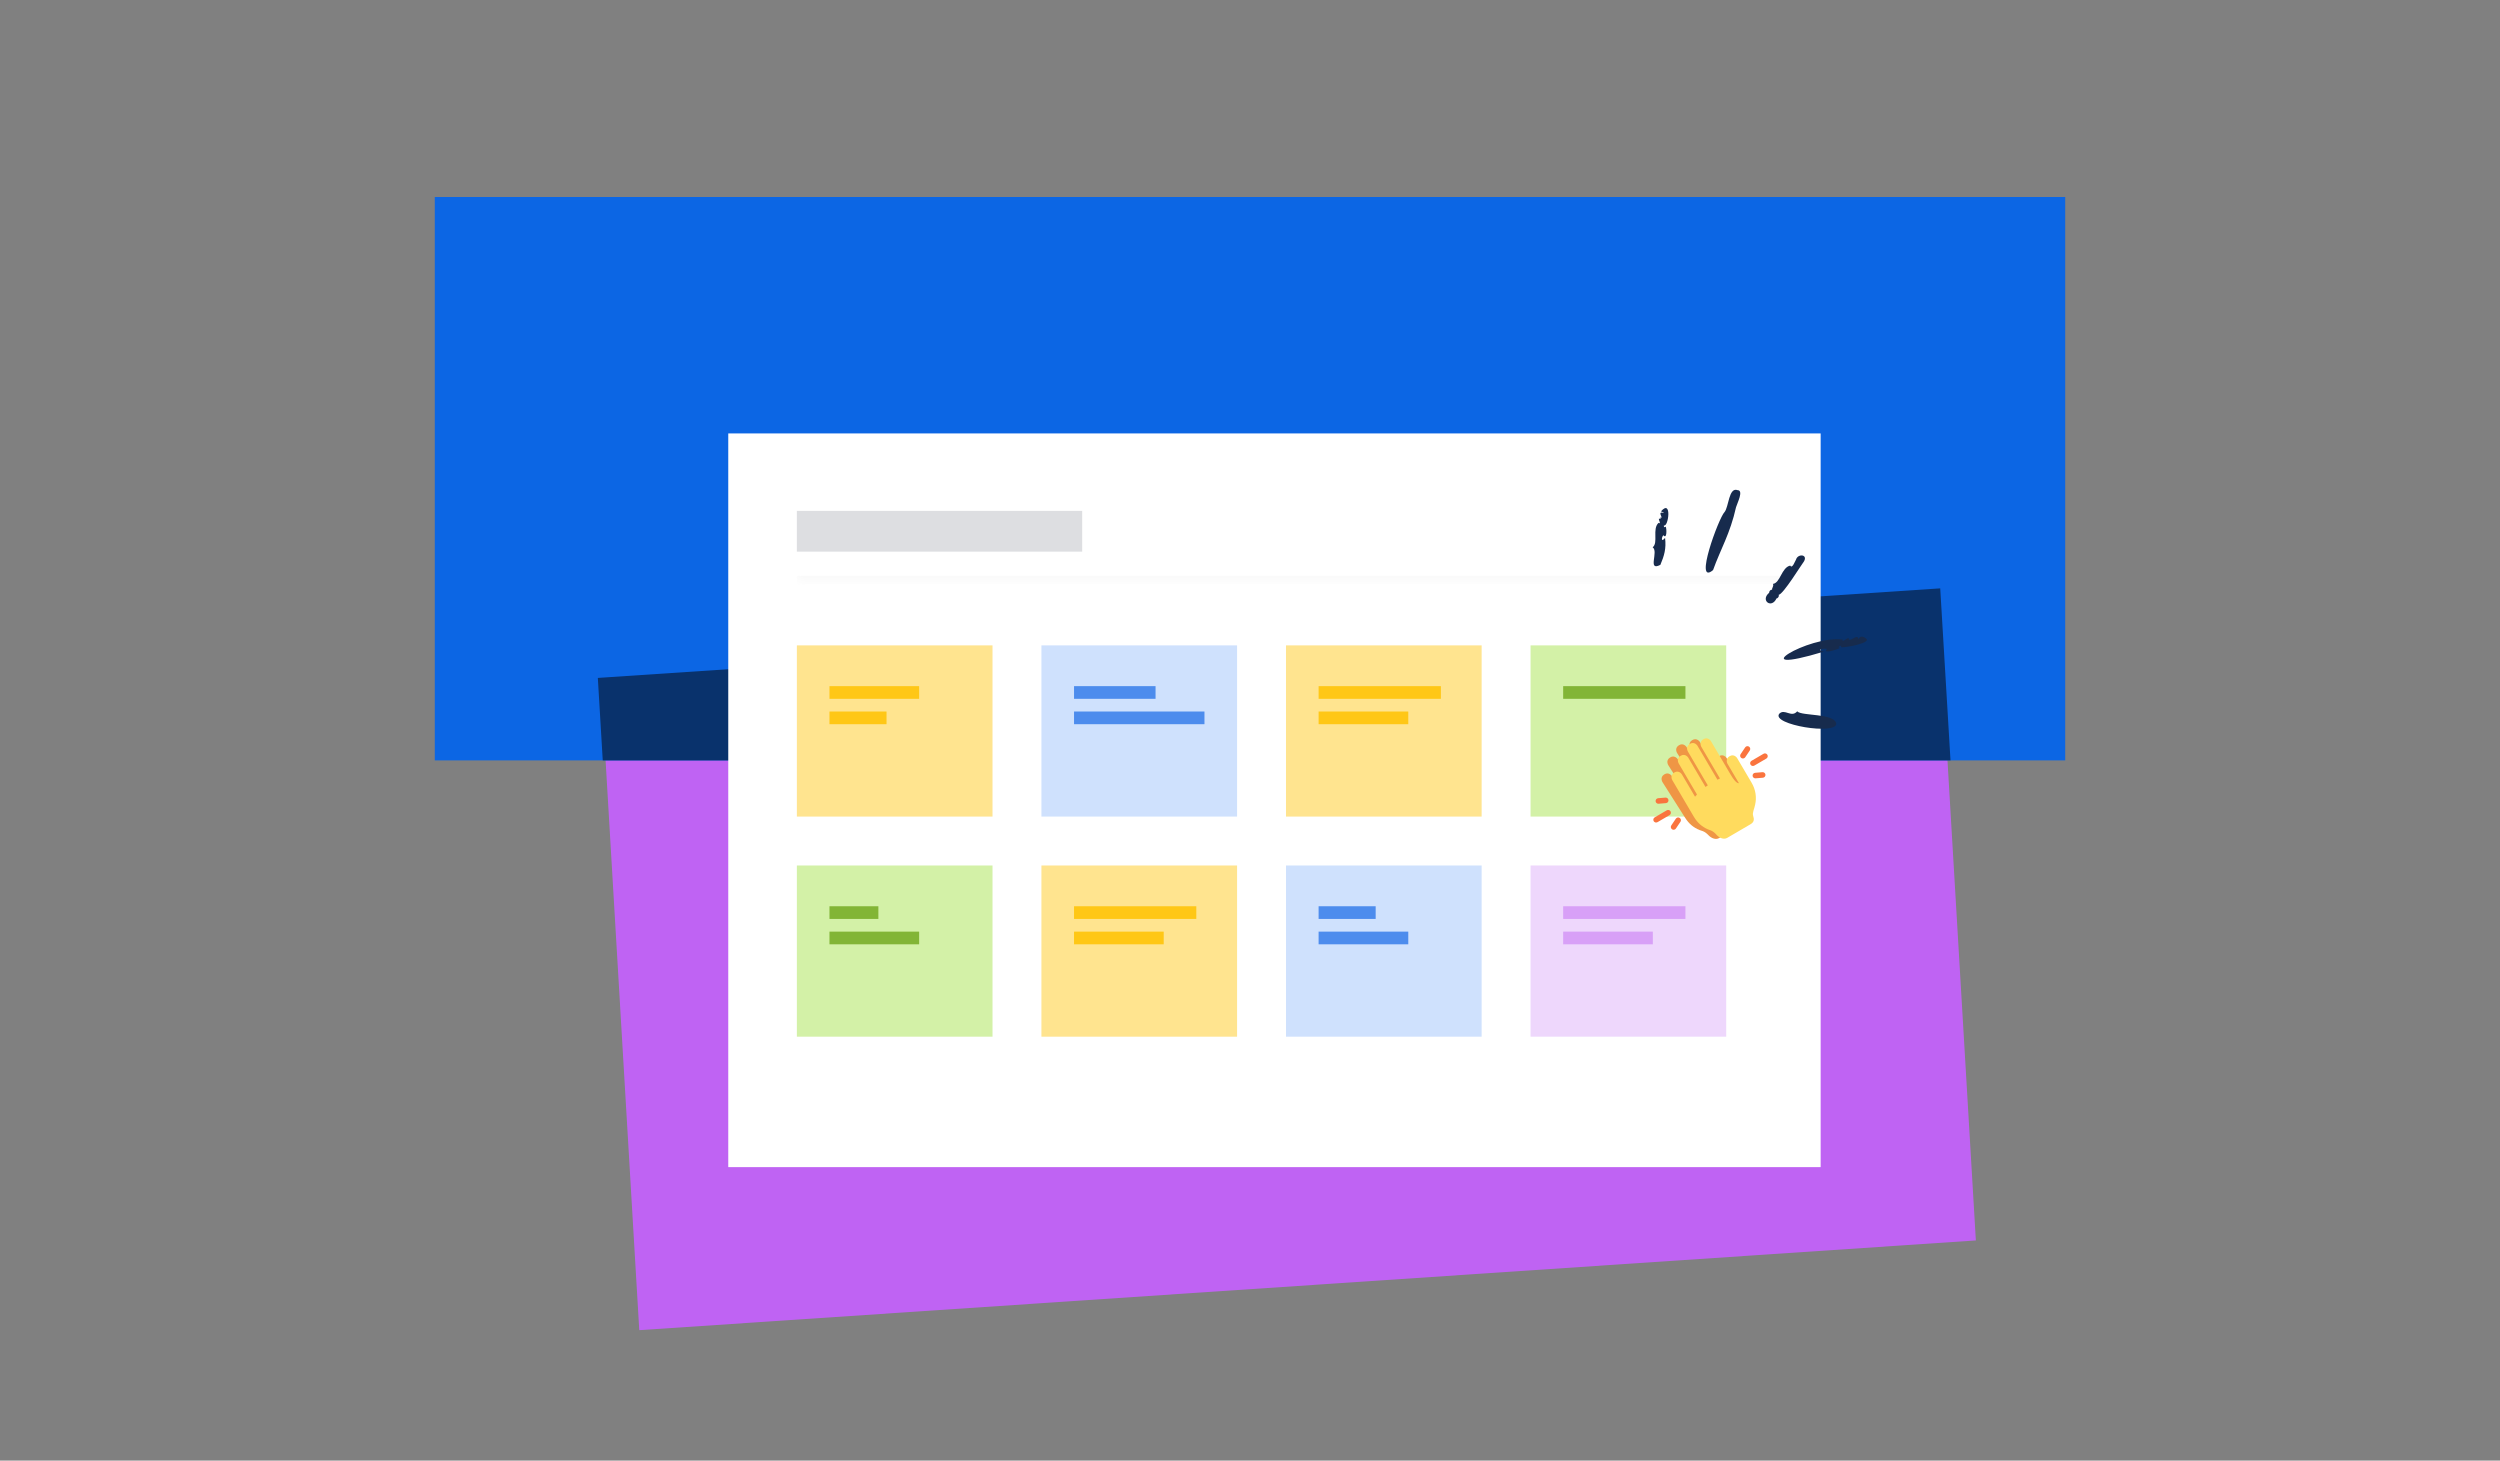 <svg width="368" height="215" viewBox="0 0 368 215" fill="none" xmlns="http://www.w3.org/2000/svg">
<rect x="0" y="0" width="368" height="215" fill="#808080" stroke="none"/>
<g clip-path="url(#clip0_350_24626)">
<rect width="95.449" height="197.141" transform="matrix(-0.059 -0.998 0.998 -0.067 94.1 195.8)" fill="#BF63F3"/>
<rect x="64" y="111.934" width="82.934" height="240" transform="rotate(-90 64 111.934)" fill="#0C66E4"/>
<path fill-rule="evenodd" clip-rule="evenodd" d="M88.725 111.934L88 99.79L285.601 86.607L287.114 111.934L88.725 111.934Z" fill="#09326C"/>
<rect width="160.8" height="108" transform="translate(107.2 63.8)" fill="white"/>
<mask id="path-5-inside-1_350_24626" fill="white">
<path d="M117.298 71L262.498 71L262.498 85.4L117.298 85.4L117.298 71Z"/>
</mask>
<path d="M262.498 84.769L117.298 84.769L117.298 86.031L262.498 86.031L262.498 84.769Z" fill="#F8F8F8" mask="url(#path-5-inside-1_350_24626)"/>
<rect x="117.298" y="75.2" width="42" height="6" fill="#DDDEE1"/>
<rect x="117.298" y="95" width="28.8" height="25.2" fill="#FFE48F"/>
<rect x="122.098" y="101" width="13.2" height="1.867" fill="#FFC716"/>
<rect x="122.098" y="104.735" width="8.4" height="1.867" fill="#FFC716"/>
<rect x="153.298" y="95" width="28.8" height="25.2" fill="#CFE1FD"/>
<rect x="158.098" y="101" width="12" height="1.867" fill="#4D8CED"/>
<rect x="158.098" y="104.735" width="19.2" height="1.867" fill="#4D8CED"/>
<rect x="189.298" y="95" width="28.8" height="25.2" fill="#FFE48F"/>
<rect x="194.098" y="101" width="18" height="1.867" fill="#FFC716"/>
<rect x="194.098" y="104.735" width="13.2" height="1.867" fill="#FFC716"/>
<rect x="225.298" y="95" width="28.8" height="25.2" fill="#D3F1A7"/>
<rect x="230.098" y="101" width="18" height="1.867" fill="#82B536"/>
<rect x="117.298" y="127.4" width="28.8" height="25.2" fill="#D3F1A7"/>
<rect x="122.098" y="133.4" width="7.2" height="1.867" fill="#82B536"/>
<rect x="122.098" y="137.135" width="13.2" height="1.867" fill="#82B536"/>
<rect x="153.298" y="127.4" width="28.8" height="25.2" fill="#FFE48F"/>
<rect x="158.098" y="133.4" width="18" height="1.867" fill="#FFC716"/>
<rect x="158.098" y="137.135" width="13.2" height="1.867" fill="#FFC716"/>
<rect x="189.298" y="127.4" width="28.8" height="25.2" fill="#CFE1FD"/>
<rect x="194.098" y="133.4" width="8.4" height="1.867" fill="#4D8CED"/>
<rect x="194.098" y="137.135" width="13.2" height="1.867" fill="#4D8CED"/>
<rect x="225.298" y="127.4" width="28.8" height="25.2" fill="#EED7FC"/>
<rect x="230.098" y="133.4" width="18" height="1.867" fill="#D8A0F7"/>
<rect x="230.098" y="137.135" width="13.2" height="1.867" fill="#D8A0F7"/>
<path d="M270.962 95.249C271.243 95.445 275.896 94.616 274.575 93.915C274.13 93.599 273.717 93.634 273.581 94.105C273.439 93.193 272.562 94.41 272.136 94.113C272.282 93.477 271.018 94.806 271.259 94.144C266.222 93.464 256.13 99.655 268.465 95.922C267.234 95.639 268.391 95.385 268.944 95.525C268.159 96.34 270.46 95.63 270.884 95.348C270.17 95.365 271.344 94.763 270.959 95.247L270.962 95.249Z" fill="#172B4D"/>
<path d="M261.825 87.553C262.481 87.512 265.217 83.038 265.561 82.612C266.127 81.565 264.617 81.483 264.374 82.376C264.251 82.528 263.828 83.799 263.52 83.255C262.236 83.537 262.064 85.808 260.98 85.95C261.154 86.249 260.771 86.606 260.859 86.806C260.537 86.772 260.358 87.204 260.436 87.243C259.061 88.364 260.773 89.684 261.509 88.075C261.565 88.144 261.939 87.86 261.825 87.557L261.825 87.553Z" fill="#172B4D"/>
<path d="M245.097 79.178C244.51 79.92 244.548 79.137 244.839 78.778C245.37 79.442 245.366 77.889 245.187 77.492C245.155 77.653 244.875 77.679 244.923 77.343C245.594 77.653 246.143 73.405 244.508 75.259C244.503 75.332 245.048 75.425 244.869 75.491C244.054 75.257 244.568 75.99 244.613 76.186C244.183 76.135 244.566 76.358 244.383 76.386C243.826 76.092 244.69 77.287 244.142 76.963C243.168 77.842 244.144 79.903 243.271 80.561C244.189 81.182 242.44 84.148 244.406 83.146C244.955 81.845 245.297 80.767 245.097 79.178Z" fill="#172B4D"/>
<path d="M255.767 72.149C254.47 71.665 254.476 74.631 253.855 75.369C252.983 76.249 249.288 86.323 252.163 83.916C253.256 80.858 254.687 78.541 255.543 74.666C255.728 74.046 256.705 72.166 255.767 72.149Z" fill="#172B4D"/>
<path d="M264.547 104.707C263.683 105.713 262.717 104.245 261.908 105.062C260.656 106.662 270.446 108.279 270.296 106.485C269.959 104.96 265.188 105.425 264.547 104.707Z" fill="#172B4D"/>
<g clip-path="url(#clip1_350_24626)">
<path d="M256.791 119.984C256.621 119.513 256.925 118.975 257.024 118.319C257.226 117.26 257.043 116.134 256.387 115.101L254.153 111.579C254.153 111.579 253.712 110.885 253.018 111.325C252.324 111.766 252.764 112.46 252.764 112.46L253.708 113.948L254.527 115.238C254.527 115.238 254.179 115.458 253.273 114.031L250.215 109.209C250.215 109.209 249.774 108.515 249.079 108.956C248.385 109.396 248.826 110.09 248.826 110.09L251.718 114.649C251.712 114.639 251.357 114.847 251.353 114.841L248.258 109.963C248.258 109.963 247.818 109.269 247.123 109.71C246.429 110.15 246.87 110.844 246.87 110.844L249.964 115.723C249.968 115.729 249.626 115.957 249.632 115.967L246.963 111.758C246.963 111.758 246.522 111.064 245.828 111.505C245.133 111.945 245.574 112.64 245.574 112.64L248.413 117.113C248.439 117.154 248.121 117.421 248.153 117.472L246.108 114.248C246.108 114.248 245.667 113.554 244.973 113.995C244.278 114.435 244.719 115.13 244.719 115.13L248.056 120.386C248.613 121.264 249.278 121.809 250.157 122.175C250.335 122.25 250.573 122.312 250.667 122.35C250.964 122.469 251.206 122.649 251.509 122.965C251.899 123.372 252.566 123.673 253.079 123.35L254.829 122.246L256.445 121.226C256.957 120.903 256.983 120.515 256.791 119.984V119.984Z" fill="#EF9645"/>
<path d="M243.675 121.064C243.573 121.037 243.482 120.972 243.425 120.875C243.311 120.679 243.377 120.429 243.572 120.315L245.345 119.279C245.54 119.165 245.791 119.23 245.905 119.425C246.019 119.621 245.953 119.871 245.758 119.985L243.985 121.022C243.887 121.078 243.776 121.09 243.675 121.064V121.064ZM246.249 122.128C246.206 122.117 246.163 122.098 246.124 122.072C245.936 121.946 245.887 121.692 246.013 121.504L246.685 120.507C246.811 120.32 247.065 120.271 247.253 120.396C247.44 120.523 247.49 120.777 247.363 120.964L246.691 121.961C246.592 122.109 246.412 122.171 246.249 122.128V122.128ZM244.01 118.299C243.847 118.256 243.721 118.115 243.706 117.937C243.687 117.712 243.854 117.514 244.079 117.496L245.158 117.406C245.384 117.389 245.581 117.555 245.6 117.779C245.619 118.005 245.451 118.202 245.226 118.221L244.147 118.311C244.099 118.315 244.053 118.31 244.01 118.299V118.299ZM257.925 112.74C257.824 112.713 257.732 112.648 257.676 112.551C257.561 112.355 257.627 112.105 257.822 111.991L259.596 110.954C259.791 110.84 260.041 110.906 260.156 111.101C260.27 111.296 260.204 111.546 260.009 111.661L258.235 112.697C258.138 112.755 258.026 112.766 257.925 112.74V112.74ZM256.453 111.636C256.41 111.625 256.368 111.606 256.328 111.58C256.141 111.454 256.091 111.2 256.218 111.012L256.889 110.015C257.015 109.828 257.269 109.778 257.457 109.904C257.644 110.03 257.694 110.284 257.568 110.472L256.896 111.469C256.796 111.617 256.617 111.679 256.453 111.636V111.636ZM258.285 114.558C258.122 114.516 257.996 114.374 257.981 114.197C257.963 113.971 258.13 113.774 258.355 113.755L259.433 113.665C259.659 113.646 259.856 113.814 259.875 114.039C259.894 114.264 259.726 114.461 259.501 114.48L258.423 114.57C258.375 114.574 258.329 114.57 258.285 114.558V114.558Z" fill="#FA743E"/>
<path d="M258.067 120.097C257.913 119.62 258.236 119.092 258.357 118.44C258.594 117.389 258.45 116.257 257.829 115.202L255.714 111.608C255.714 111.608 255.297 110.899 254.588 111.316C253.879 111.733 254.296 112.442 254.296 112.442L255.19 113.961L255.964 115.277C255.964 115.277 255.609 115.485 254.752 114.028C253.895 112.571 251.858 109.106 251.858 109.106C251.858 109.106 251.441 108.398 250.732 108.815C250.023 109.231 250.44 109.94 250.44 109.94L253.177 114.594C253.171 114.584 252.81 114.78 252.806 114.773L249.877 109.794C249.877 109.794 249.46 109.085 248.751 109.502C248.043 109.919 248.46 110.627 248.46 110.627L251.388 115.607C251.392 115.613 251.042 115.83 251.048 115.84L248.522 111.544C248.522 111.544 248.105 110.836 247.396 111.253C246.687 111.67 247.104 112.378 247.104 112.378L249.79 116.945C249.815 116.987 249.488 117.243 249.519 117.296L247.583 114.004C247.583 114.004 247.166 113.296 246.457 113.713C245.748 114.13 246.165 114.839 246.165 114.839L249.322 120.204C249.85 121.101 250.496 121.667 251.362 122.063C251.538 122.143 251.774 122.213 251.866 122.254C252.159 122.383 252.394 122.571 252.687 122.898C253.063 123.318 253.719 123.641 254.243 123.336L256.03 122.291L257.679 121.327C258.203 121.02 258.241 120.633 258.067 120.097V120.097Z" fill="#FFDB5E"/>
</g>
</g>
<defs>
<clipPath id="clip0_350_24626">
<rect width="240" height="168" fill="white" transform="translate(64 29)"/>
</clipPath>
<clipPath id="clip1_350_24626">
<rect width="14.727" height="14.727" fill="white" transform="translate(246.532 107) rotate(14.682)"/>
</clipPath>
</defs>
</svg>
